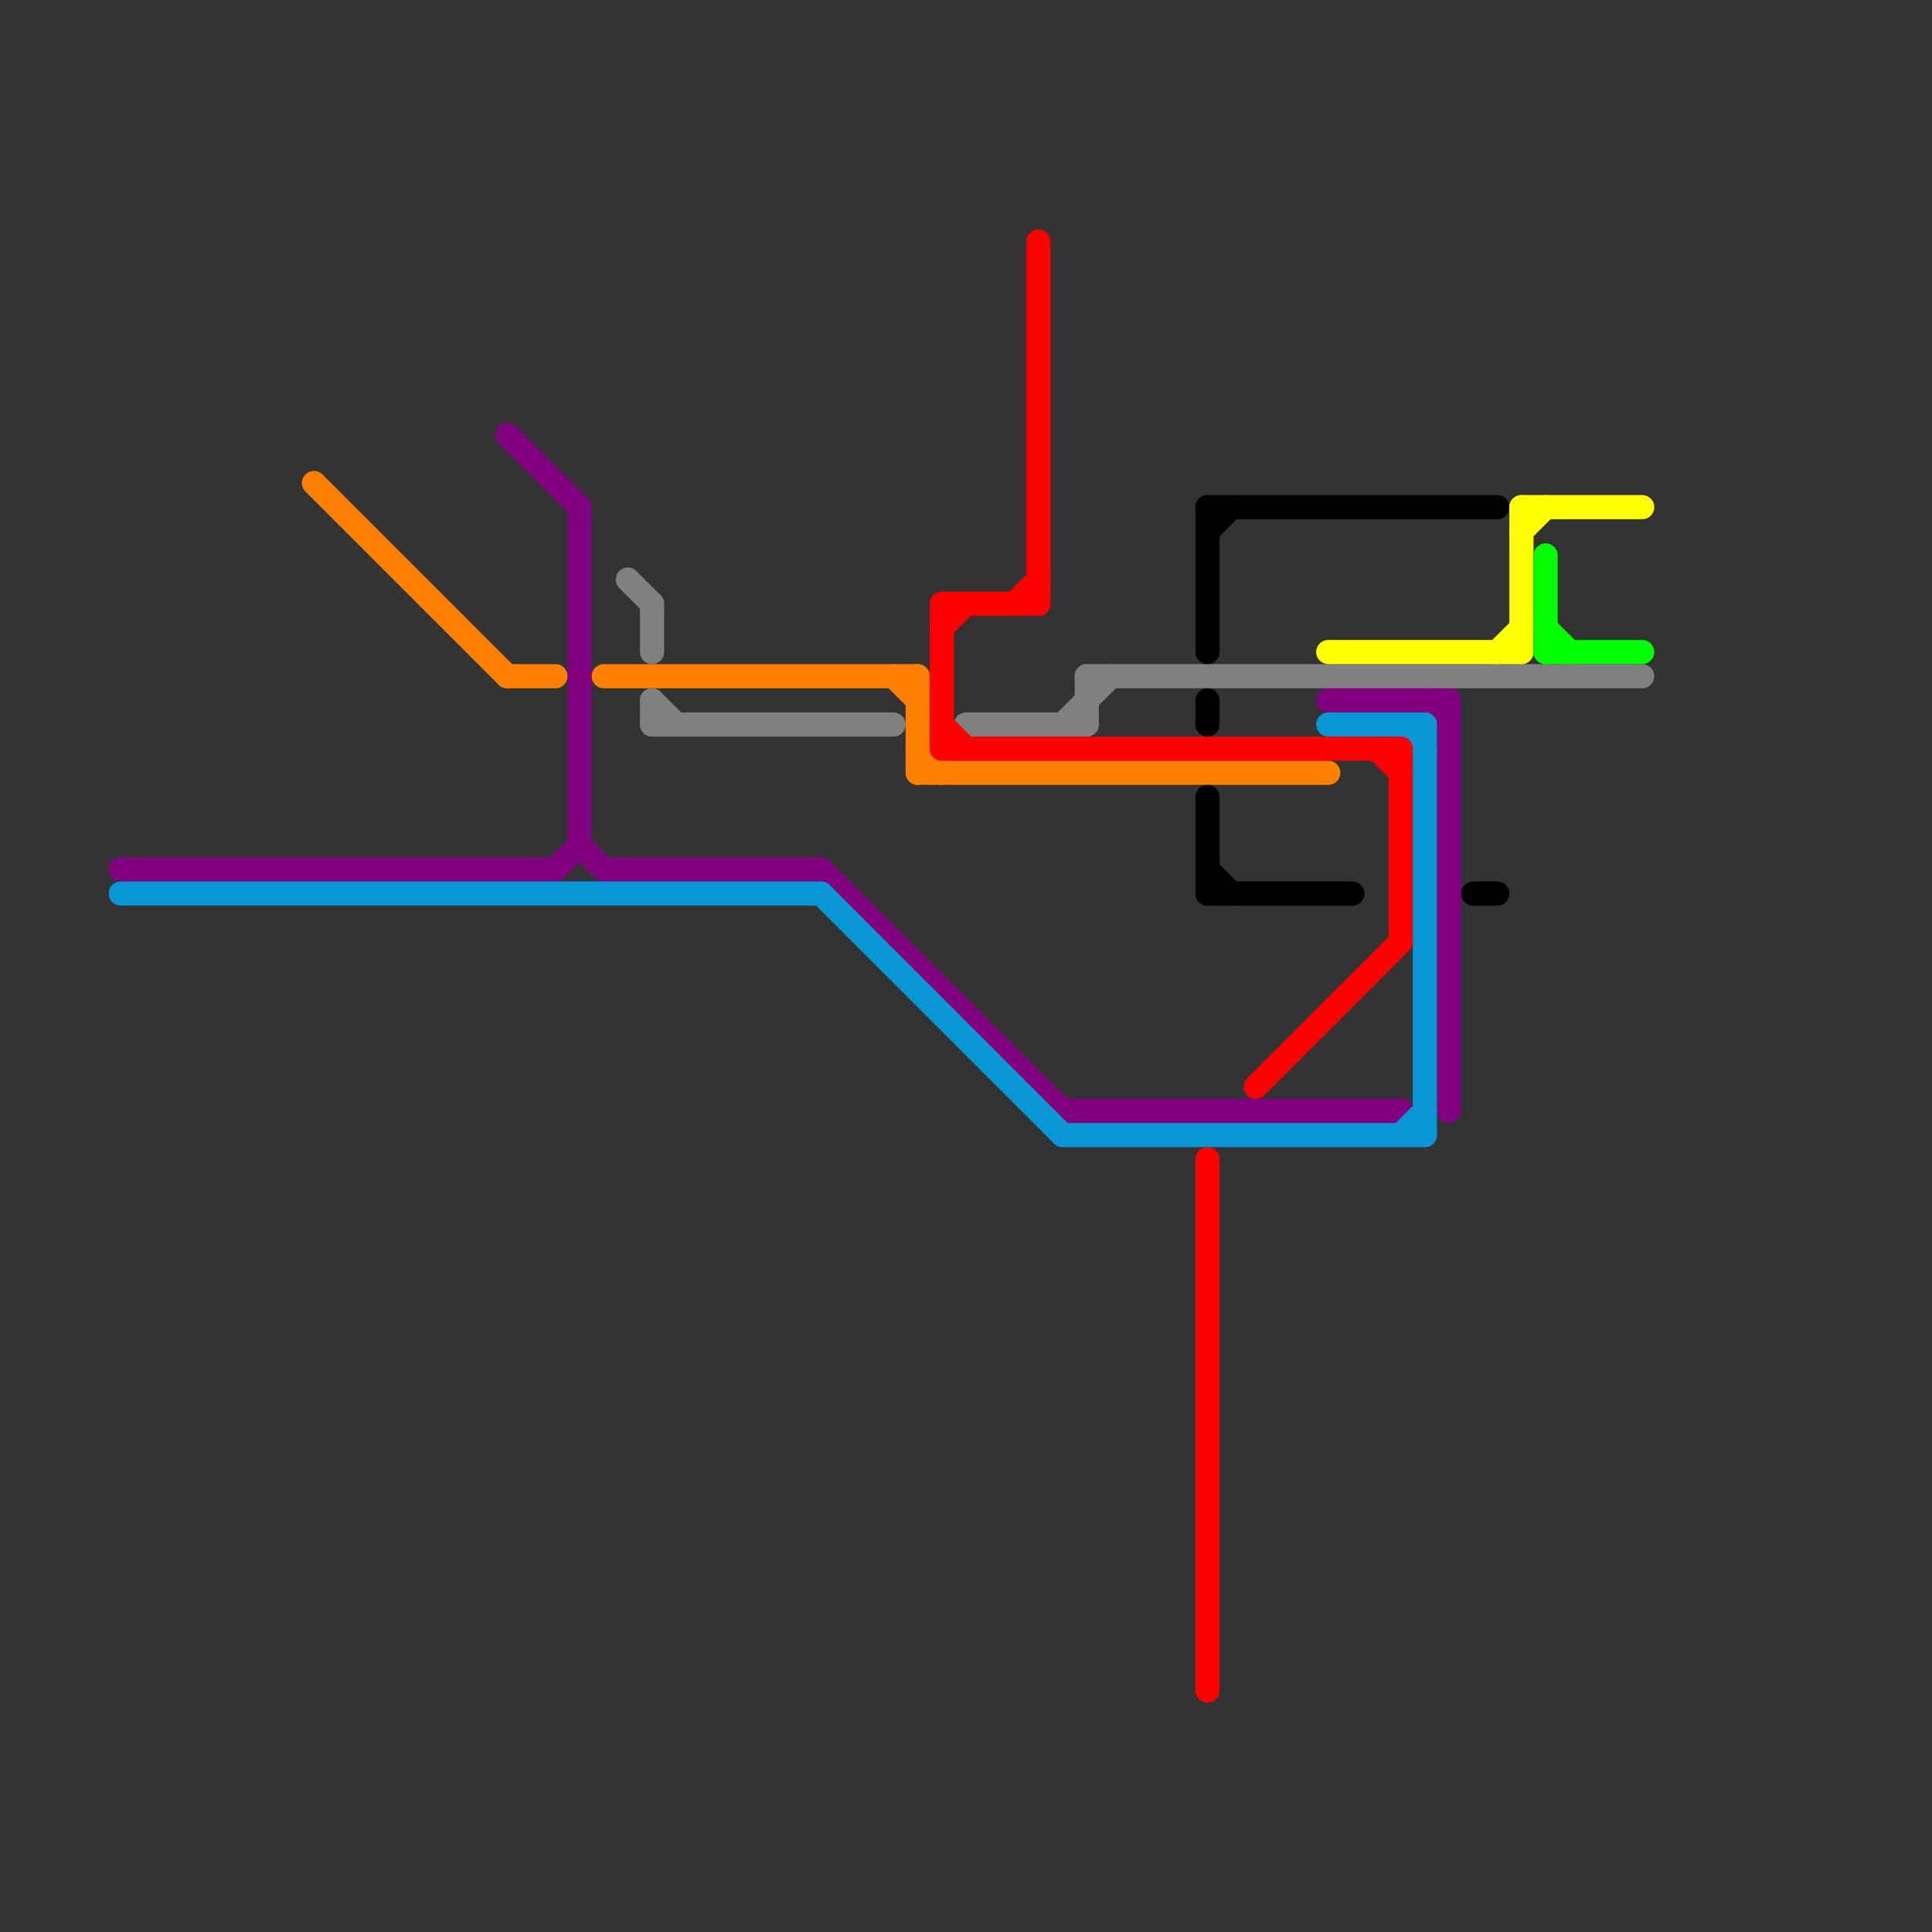 
<svg version="1.1" xmlns="http://www.w3.org/2000/svg" viewBox="0 0 80 80">
<rect x="0" y="0" width="80" height="80" fill="#333333" stroke="none"/>
<style>text { font: 1px Helvetica; font-weight: 600; white-space: pre; dominant-baseline: central; } line { stroke-width: 1; fill: none; stroke-linecap: round; stroke-linejoin: round; } .c0 { stroke: #800080 } .c1 { stroke: #0896d7 } .c2 { stroke: #ff8000 } .c3 { stroke: #808080 } .c4 { stroke: #ff0000 } .c5 { stroke: #000000 } .c6 { stroke: #ffff00 } .c7 { stroke: #00ff00 }</style><defs><g id="wm-xf"><circle r="1.2" fill="#000"/><circle r="0.9" fill="#fff"/><circle r="0.6" fill="#000"/><circle r="0.3" fill="#fff"/></g><g id="wm"><circle r="0.6" fill="#000"/><circle r="0.3" fill="#fff"/></g></defs><line class="c0" x1="44" y1="46" x2="58" y2="46"/><line class="c0" x1="23" y1="36" x2="24" y2="35"/><line class="c0" x1="59" y1="29" x2="60" y2="30"/><line class="c0" x1="55" y1="29" x2="60" y2="29"/><line class="c0" x1="24" y1="21" x2="24" y2="35"/><line class="c0" x1="21" y1="18" x2="24" y2="21"/><line class="c0" x1="24" y1="35" x2="25" y2="36"/><line class="c0" x1="5" y1="36" x2="23" y2="36"/><line class="c0" x1="34" y1="36" x2="44" y2="46"/><line class="c0" x1="25" y1="36" x2="34" y2="36"/><line class="c0" x1="60" y1="29" x2="60" y2="46"/><line class="c1" x1="59" y1="30" x2="59" y2="47"/><line class="c1" x1="44" y1="47" x2="59" y2="47"/><line class="c1" x1="5" y1="37" x2="34" y2="37"/><line class="c1" x1="58" y1="47" x2="59" y2="46"/><line class="c1" x1="55" y1="30" x2="59" y2="30"/><line class="c1" x1="34" y1="37" x2="44" y2="47"/><line class="c1" x1="58" y1="30" x2="59" y2="31"/><line class="c2" x1="25" y1="28" x2="38" y2="28"/><line class="c2" x1="38" y1="31" x2="39" y2="32"/><line class="c2" x1="21" y1="28" x2="23" y2="28"/><line class="c2" x1="38" y1="28" x2="38" y2="32"/><line class="c2" x1="13" y1="20" x2="21" y2="28"/><line class="c2" x1="37" y1="28" x2="38" y2="29"/><line class="c2" x1="38" y1="32" x2="55" y2="32"/><line class="c3" x1="45" y1="28" x2="68" y2="28"/><line class="c3" x1="44" y1="30" x2="46" y2="28"/><line class="c3" x1="27" y1="30" x2="37" y2="30"/><line class="c3" x1="27" y1="25" x2="27" y2="27"/><line class="c3" x1="45" y1="28" x2="45" y2="30"/><line class="c3" x1="40" y1="30" x2="45" y2="30"/><line class="c3" x1="26" y1="24" x2="27" y2="25"/><line class="c3" x1="27" y1="29" x2="27" y2="30"/><line class="c3" x1="27" y1="29" x2="28" y2="30"/><line class="c4" x1="39" y1="25" x2="43" y2="25"/><line class="c4" x1="39" y1="31" x2="58" y2="31"/><line class="c4" x1="52" y1="45" x2="58" y2="39"/><line class="c4" x1="39" y1="26" x2="40" y2="25"/><line class="c4" x1="39" y1="25" x2="39" y2="31"/><line class="c4" x1="42" y1="25" x2="43" y2="24"/><line class="c4" x1="43" y1="10" x2="43" y2="25"/><line class="c4" x1="39" y1="30" x2="40" y2="31"/><line class="c4" x1="58" y1="31" x2="58" y2="39"/><line class="c4" x1="50" y1="48" x2="50" y2="70"/><line class="c4" x1="57" y1="31" x2="58" y2="32"/><line class="c5" x1="50" y1="22" x2="51" y2="21"/><line class="c5" x1="50" y1="21" x2="50" y2="27"/><line class="c5" x1="50" y1="21" x2="62" y2="21"/><line class="c5" x1="50" y1="36" x2="51" y2="37"/><line class="c5" x1="50" y1="29" x2="50" y2="30"/><line class="c5" x1="61" y1="37" x2="62" y2="37"/><line class="c5" x1="50" y1="33" x2="50" y2="37"/><line class="c5" x1="50" y1="37" x2="56" y2="37"/><line class="c6" x1="63" y1="21" x2="63" y2="27"/><line class="c6" x1="63" y1="22" x2="64" y2="21"/><line class="c6" x1="55" y1="27" x2="63" y2="27"/><line class="c6" x1="62" y1="27" x2="63" y2="26"/><line class="c6" x1="63" y1="21" x2="68" y2="21"/><line class="c7" x1="64" y1="26" x2="65" y2="27"/><line class="c7" x1="64" y1="27" x2="68" y2="27"/><line class="c7" x1="64" y1="23" x2="64" y2="27"/>
</svg>
